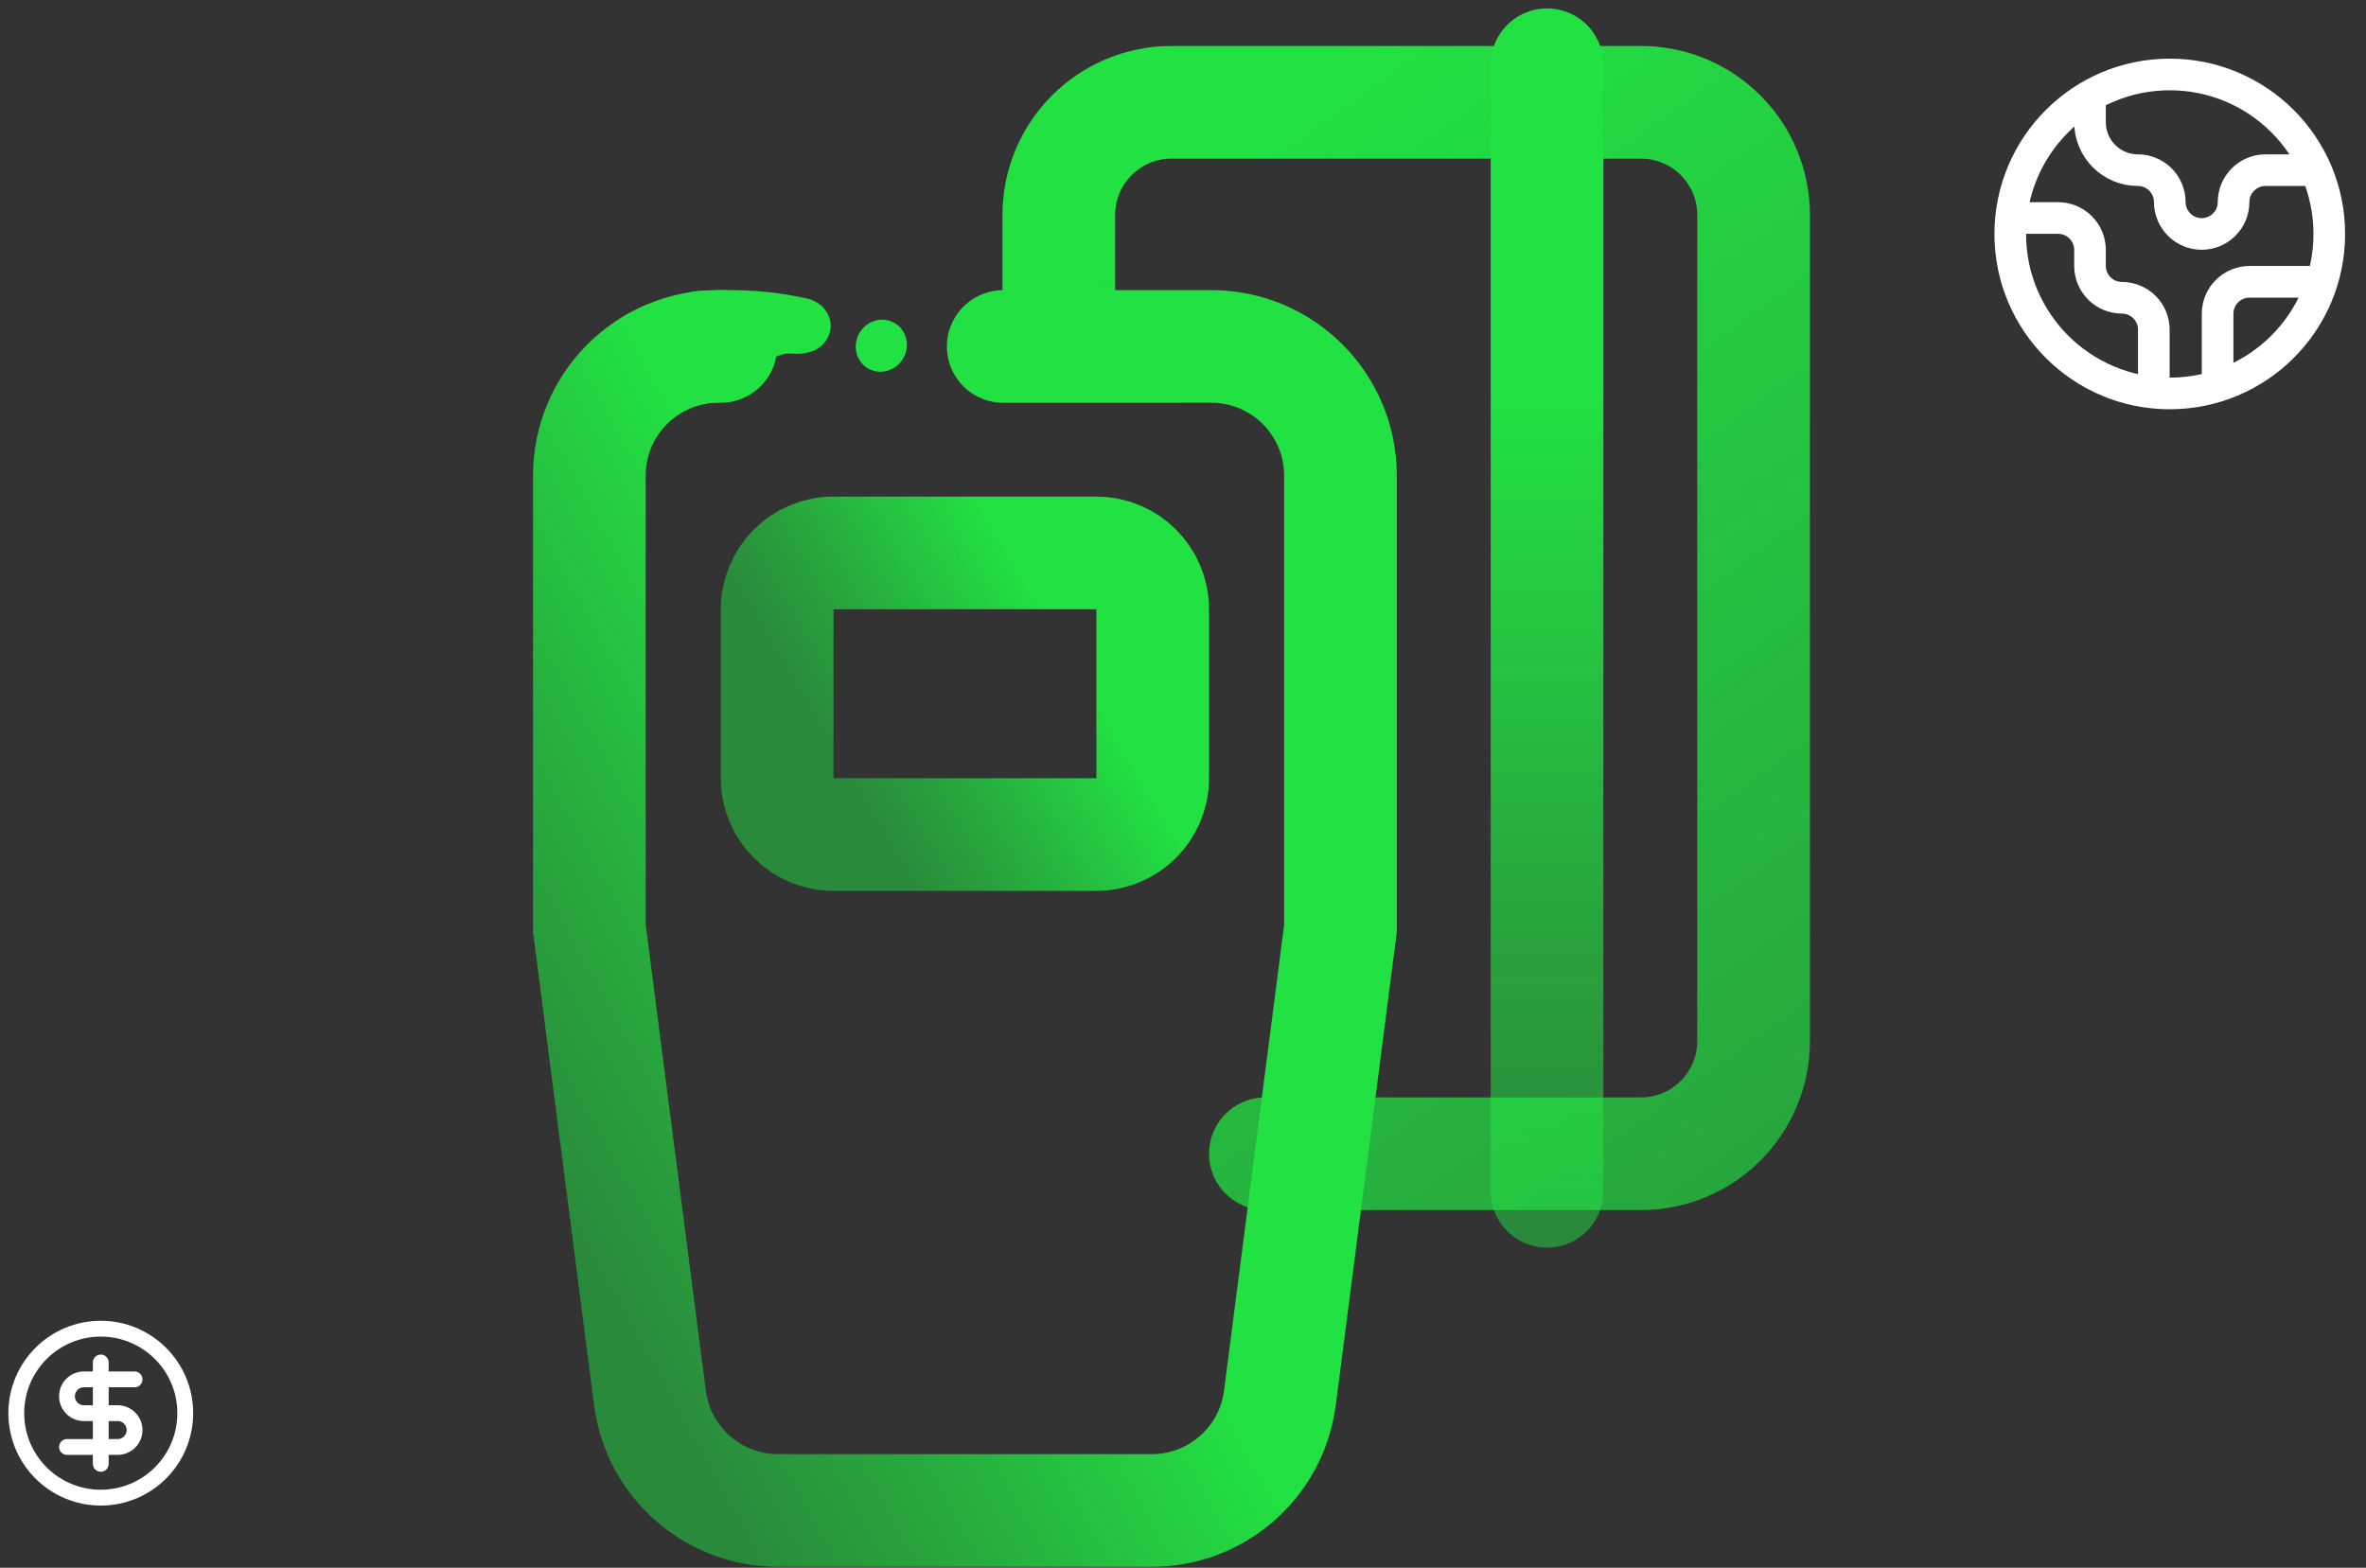 <svg width="252" height="167" viewBox="0 0 252 167" fill="none" xmlns="http://www.w3.org/2000/svg">
<rect x="0" y="0" width="252" height="167" fill="#333333" stroke="none"/>
<path d="M134.773 122.898H174.773C181.401 122.898 186.773 117.526 186.773 110.898V22.898C186.773 16.271 181.401 10.898 174.773 10.898H124.773C118.146 10.898 112.773 16.271 112.773 22.898V32.898" stroke="url(#paint0_linear_0_1)" stroke-width="12" stroke-linecap="round"/>
<path d="M76.773 36.898L76.533 36.898C68.934 36.898 62.773 43.059 62.773 50.658L62.773 98.898L69.225 148.899C70.111 155.761 75.954 160.899 82.873 160.899L122.674 160.899C129.593 160.899 135.436 155.761 136.322 148.899L142.773 98.898V50.663C142.773 43.062 136.61 36.9 129.009 36.903L106.853 36.909" stroke="url(#paint1_linear_0_1)" stroke-width="12" stroke-linecap="round"/>
<path d="M88.773 58.898L116.773 58.898C120.087 58.898 122.773 61.585 122.773 64.898L122.773 82.898C122.773 86.212 120.087 88.898 116.773 88.898L88.773 88.898C85.46 88.898 82.773 86.212 82.773 82.898L82.773 64.898C82.773 61.585 85.46 58.898 88.773 58.898Z" stroke="url(#paint2_linear_0_1)" stroke-width="12" stroke-linecap="round"/>
<path d="M85.902 31.786C82.43 31.011 78.866 30.767 75.375 30.964C75.375 30.964 68.871 30.425 68.773 37.648C68.698 43.276 75.646 42.899 75.646 42.899L76.868 42.863C77.801 42.837 78.501 42.719 79.096 42.172C79.68 41.672 80.147 40.95 80.54 40.157C80.907 39.41 81.427 38.751 82.088 38.31C82.749 37.859 83.563 37.579 84.45 37.673C85.335 37.726 86.144 37.613 86.821 37.279C87.498 36.938 88.045 36.374 88.323 35.583C88.602 34.792 88.496 33.968 88.06 33.265C87.629 32.555 86.864 31.982 85.902 31.786Z" fill="#22E243"/>
<path d="M92.94 39.464C94.354 39.936 95.916 39.139 96.43 37.683C96.943 36.226 96.213 34.663 94.799 34.19C93.385 33.717 91.822 34.515 91.309 35.971C90.796 37.427 91.526 38.991 92.94 39.464Z" fill="#22E243"/>
<path d="M164.773 6.898V126.898" stroke="url(#paint3_linear_0_1)" stroke-width="12" stroke-linecap="round"/>
<path d="M222.605 10.209V13.029C222.605 14.381 223.142 15.677 224.098 16.633C225.054 17.589 226.35 18.126 227.702 18.126C228.603 18.126 229.467 18.484 230.105 19.121C230.742 19.758 231.1 20.623 231.1 21.524C231.1 23.393 232.629 24.922 234.498 24.922C235.399 24.922 236.263 24.564 236.9 23.926C237.538 23.289 237.895 22.425 237.895 21.524C237.895 19.655 239.425 18.126 241.293 18.126H246.679M229.401 41.827V35.116C229.401 34.215 229.043 33.35 228.405 32.713C227.768 32.076 226.904 31.718 226.003 31.718C225.102 31.718 224.237 31.36 223.6 30.723C222.963 30.085 222.605 29.221 222.605 28.32V26.621C222.605 25.72 222.247 24.856 221.61 24.218C220.972 23.581 220.108 23.223 219.207 23.223H214.195M247.307 30.019L239.594 30.019C238.693 30.019 237.829 30.377 237.192 31.014C236.554 31.651 236.196 32.515 236.196 33.416V41.13M248.089 24.922C248.089 34.305 240.483 41.911 231.1 41.911C221.717 41.911 214.11 34.305 214.11 24.922C214.11 15.539 221.717 7.933 231.1 7.933C240.483 7.933 248.089 15.539 248.089 24.922Z" stroke="white" stroke-width="3.369" stroke-linecap="round" stroke-linejoin="round"/>
<path d="M14.333 146.933H8.934C8.456 146.933 7.999 147.122 7.661 147.46C7.324 147.797 7.134 148.255 7.134 148.733C7.134 149.21 7.324 149.668 7.661 150.005C7.999 150.343 8.456 150.532 8.934 150.532H12.533C13.011 150.532 13.468 150.722 13.806 151.059C14.143 151.397 14.333 151.855 14.333 152.332C14.333 152.809 14.143 153.267 13.806 153.605C13.468 153.942 13.011 154.132 12.533 154.132H7.134M10.733 155.931V145.133M19.732 150.532C19.732 155.502 15.703 159.531 10.733 159.531C5.764 159.531 1.735 155.502 1.735 150.532C1.735 145.563 5.764 141.534 10.733 141.534C15.703 141.534 19.732 145.563 19.732 150.532Z" stroke="white" stroke-width="1.685" stroke-linecap="round" stroke-linejoin="round"/>
<defs>
<linearGradient id="paint0_linear_0_1" x1="121.291" y1="19.086" x2="231.768" y2="171.864" gradientUnits="userSpaceOnUse">
<stop stop-color="#22E243"/>
<stop offset="0.03" stop-color="#22E243" stop-opacity="0.983"/>
<stop offset="0.695" stop-color="#22E243" stop-opacity="0.637"/>
<stop offset="1" stop-color="#22E243" stop-opacity="0.5"/>
</linearGradient>
<linearGradient id="paint1_linear_0_1" x1="112.773" y1="114.898" x2="65.752" y2="140.86" gradientUnits="userSpaceOnUse">
<stop stop-color="#22E243"/>
<stop offset="0.03" stop-color="#22E243" stop-opacity="0.983"/>
<stop offset="0.695" stop-color="#22E243" stop-opacity="0.637"/>
<stop offset="1" stop-color="#22E243" stop-opacity="0.5"/>
</linearGradient>
<linearGradient id="paint2_linear_0_1" x1="113.096" y1="67.148" x2="89.198" y2="81.234" gradientUnits="userSpaceOnUse">
<stop stop-color="#22E243"/>
<stop offset="0.03" stop-color="#22E243" stop-opacity="0.983"/>
<stop offset="0.695" stop-color="#22E243" stop-opacity="0.637"/>
<stop offset="1" stop-color="#22E243" stop-opacity="0.5"/>
</linearGradient>
<linearGradient id="paint3_linear_0_1" x1="165.273" y1="40.232" x2="165.273" y2="126.898" gradientUnits="userSpaceOnUse">
<stop stop-color="#22E243"/>
<stop offset="0.03" stop-color="#22E243" stop-opacity="0.983"/>
<stop offset="0.695" stop-color="#22E243" stop-opacity="0.637"/>
<stop offset="1" stop-color="#22E243" stop-opacity="0.5"/>
</linearGradient>
</defs>
</svg>
